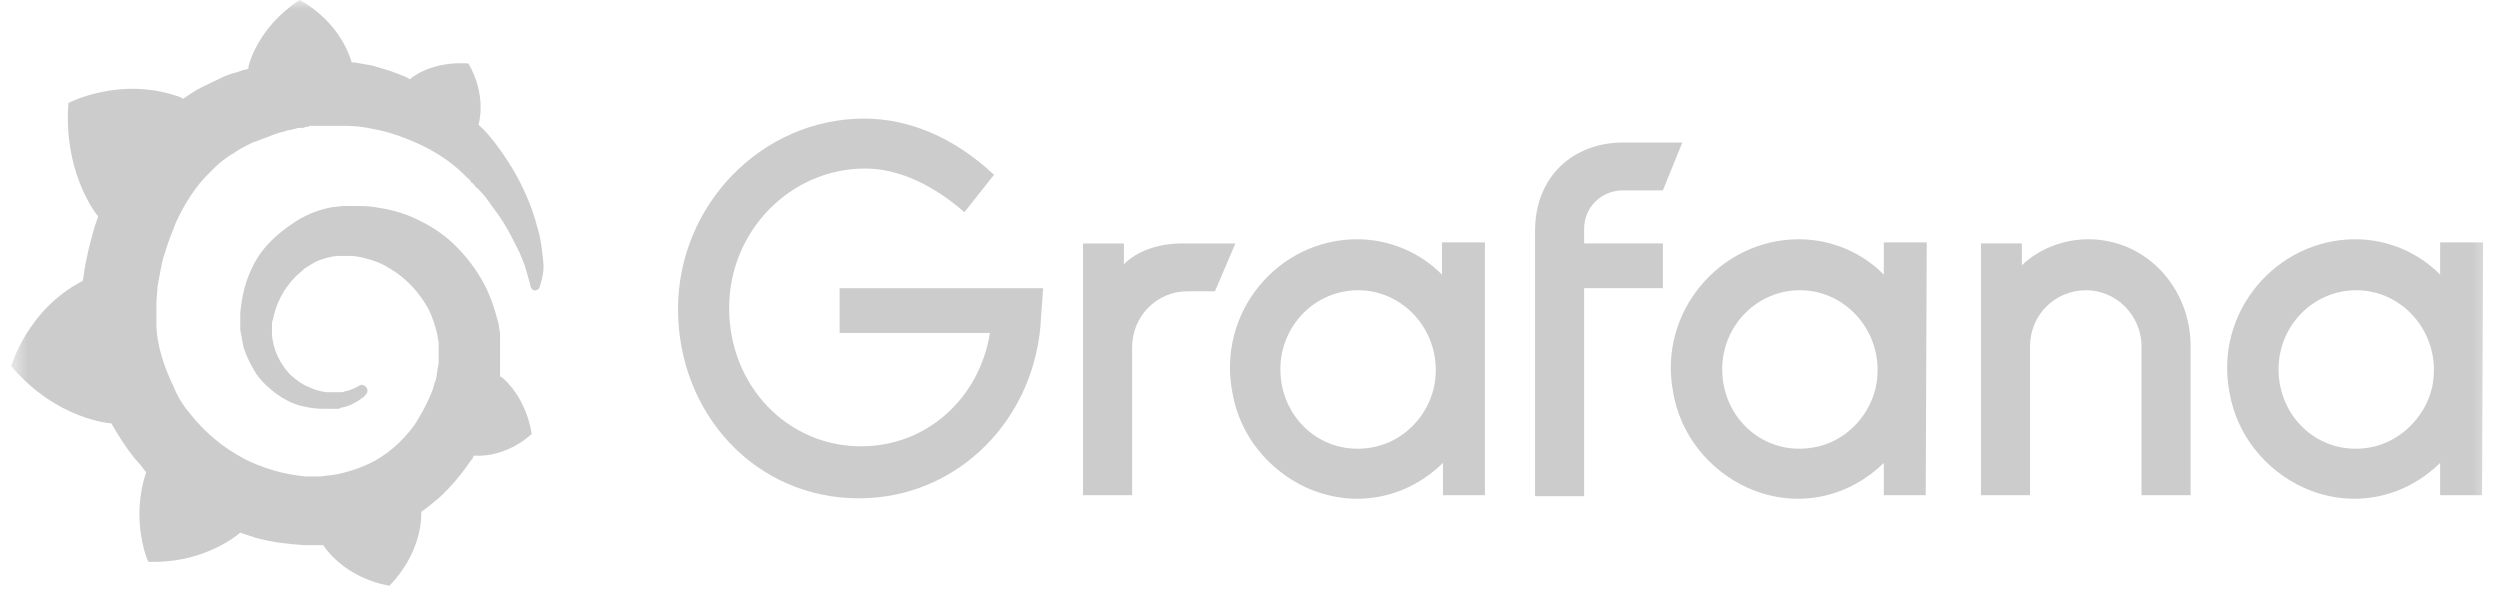 <svg width="135" height="33" viewBox="0 0 135 33" fill="none" xmlns="http://www.w3.org/2000/svg">
<g clip-path="url(#clip0_793_15065)">
<mask id="mask0_793_15065" style="mask-type:luminance" maskUnits="userSpaceOnUse" x="0" y="0" width="135" height="33">
<path d="M134.604 0H0.604V33H134.604V0Z" fill="white"/>
</mask>
<g mask="url(#mask0_793_15065)">
<path d="M29.321 13.988C29.266 13.482 29.211 12.864 28.99 12.19C28.824 11.516 28.548 10.786 28.161 9.999C27.775 9.213 27.278 8.426 26.67 7.64C26.449 7.359 26.173 7.022 25.842 6.741C26.284 4.943 25.29 3.427 25.29 3.427C23.633 3.314 22.528 3.932 22.142 4.269C22.087 4.269 22.031 4.213 21.921 4.157C21.645 4.045 21.369 3.932 21.037 3.82C20.706 3.708 20.43 3.651 20.098 3.539C19.767 3.483 19.436 3.427 19.16 3.371C19.104 3.371 19.049 3.371 18.994 3.371C18.276 1.011 16.177 0 16.177 0C13.858 1.517 13.416 3.595 13.416 3.595C13.416 3.595 13.416 3.651 13.416 3.708C13.306 3.764 13.14 3.764 13.029 3.82C12.864 3.876 12.698 3.932 12.477 3.988C12.312 4.045 12.146 4.101 11.925 4.213C11.594 4.382 11.207 4.55 10.876 4.719C10.544 4.887 10.213 5.112 9.882 5.337C9.826 5.337 9.826 5.281 9.826 5.281C6.568 4.045 3.696 5.561 3.696 5.561C3.42 9.044 4.966 11.291 5.298 11.685C5.243 11.909 5.132 12.134 5.077 12.359C4.856 13.145 4.635 13.988 4.525 14.831C4.525 14.943 4.469 15.055 4.469 15.168C1.487 16.684 0.604 19.774 0.604 19.774C3.089 22.695 6.016 22.863 6.016 22.863C6.402 23.538 6.789 24.156 7.286 24.773C7.507 24.998 7.728 25.279 7.893 25.504C7.01 28.144 8.004 30.335 8.004 30.335C10.765 30.447 12.588 29.099 12.974 28.762C13.25 28.874 13.526 28.93 13.803 29.043C14.631 29.268 15.515 29.38 16.398 29.436C16.619 29.436 16.84 29.436 17.061 29.436H17.171H17.227H17.337H17.448C18.773 31.346 21.037 31.627 21.037 31.627C22.694 29.886 22.749 28.144 22.749 27.751C22.749 27.695 22.749 27.695 22.749 27.695V27.639C23.081 27.414 23.412 27.133 23.743 26.852C24.406 26.234 24.958 25.56 25.455 24.83C25.511 24.773 25.566 24.717 25.566 24.605C27.443 24.717 28.714 23.425 28.714 23.425C28.382 21.459 27.278 20.504 27.057 20.336C27.057 20.336 27.057 20.336 27.002 20.336C27.002 20.223 27.002 20.111 27.002 19.999C27.002 19.774 27.002 19.549 27.002 19.381V19.1V19.044V18.988C27.002 18.931 27.002 18.931 27.002 18.931V18.819V18.651C27.002 18.594 27.002 18.538 27.002 18.482C27.002 18.426 27.002 18.369 27.002 18.313V18.145V17.976C26.946 17.752 26.946 17.527 26.891 17.358C26.67 16.516 26.394 15.729 25.952 14.999C25.511 14.269 25.014 13.651 24.406 13.089C23.799 12.527 23.136 12.134 22.418 11.797C21.7 11.46 20.982 11.291 20.209 11.179C19.822 11.123 19.491 11.123 19.104 11.123H18.994H18.939H18.883H18.828H18.718C18.663 11.123 18.607 11.123 18.552 11.123C18.386 11.123 18.165 11.179 18 11.179C17.282 11.291 16.564 11.572 15.956 11.966C15.349 12.359 14.797 12.808 14.355 13.314C13.913 13.819 13.582 14.437 13.361 15.055C13.14 15.673 13.029 16.291 12.974 16.909C12.974 17.078 12.974 17.19 12.974 17.358C12.974 17.415 12.974 17.415 12.974 17.471V17.583C12.974 17.639 12.974 17.752 12.974 17.808C13.029 18.089 13.085 18.426 13.14 18.707C13.306 19.268 13.582 19.774 13.858 20.223C14.189 20.673 14.576 21.01 14.962 21.291C15.349 21.572 15.791 21.796 16.233 21.909C16.674 22.021 17.061 22.077 17.503 22.077C17.558 22.077 17.613 22.077 17.668 22.077H17.724H17.779C17.834 22.077 17.889 22.077 17.889 22.077C17.889 22.077 17.889 22.077 17.945 22.077H18H18.055C18.11 22.077 18.165 22.077 18.221 22.077C18.276 22.077 18.331 22.077 18.386 22.021C18.497 22.021 18.552 21.965 18.663 21.965C18.828 21.909 18.994 21.852 19.16 21.74C19.325 21.684 19.436 21.572 19.601 21.459C19.657 21.459 19.657 21.403 19.712 21.347C19.878 21.235 19.878 21.01 19.767 20.898C19.657 20.785 19.491 20.729 19.38 20.841C19.325 20.841 19.325 20.898 19.27 20.898C19.16 20.954 19.049 21.01 18.883 21.066C18.773 21.122 18.607 21.122 18.497 21.178C18.442 21.178 18.331 21.178 18.276 21.178C18.221 21.178 18.221 21.178 18.165 21.178C18.11 21.178 18.11 21.178 18.055 21.178C18 21.178 18 21.178 17.945 21.178C17.889 21.178 17.834 21.178 17.834 21.178H17.779H17.724C17.668 21.178 17.669 21.178 17.613 21.178C17.282 21.122 17.006 21.066 16.674 20.898C16.343 20.785 16.067 20.56 15.791 20.336C15.515 20.111 15.294 19.774 15.128 19.493C14.962 19.212 14.797 18.819 14.741 18.426C14.686 18.257 14.686 18.032 14.686 17.864C14.686 17.808 14.686 17.752 14.686 17.695V17.639V17.583C14.686 17.471 14.686 17.358 14.741 17.246C14.907 16.403 15.294 15.617 15.956 14.943C16.122 14.774 16.288 14.662 16.453 14.493C16.619 14.381 16.84 14.269 17.006 14.156C17.227 14.044 17.448 13.988 17.613 13.932C17.834 13.876 18.055 13.819 18.276 13.819C18.386 13.819 18.497 13.819 18.607 13.819C18.663 13.819 18.663 13.819 18.663 13.819H18.773H18.828H18.939C19.16 13.819 19.436 13.876 19.657 13.932C20.154 14.044 20.595 14.213 21.037 14.493C21.921 14.999 22.639 15.786 23.136 16.684C23.357 17.134 23.523 17.639 23.633 18.145C23.633 18.257 23.688 18.426 23.688 18.538V18.651V18.763C23.688 18.819 23.688 18.819 23.688 18.875C23.688 18.931 23.688 18.931 23.688 18.988V19.1V19.212C23.688 19.268 23.688 19.381 23.688 19.437C23.688 19.605 23.688 19.718 23.633 19.886C23.633 19.999 23.578 20.167 23.578 20.279C23.578 20.392 23.522 20.56 23.467 20.673C23.412 20.954 23.301 21.235 23.191 21.459C22.97 21.965 22.694 22.47 22.363 22.976C21.7 23.875 20.816 24.661 19.767 25.111C19.27 25.335 18.718 25.504 18.165 25.616C17.889 25.672 17.613 25.672 17.337 25.729H17.282H17.227H17.116H17.006H16.951C16.785 25.729 16.674 25.729 16.509 25.729C15.901 25.672 15.294 25.56 14.741 25.392C14.189 25.223 13.582 24.998 13.085 24.717C12.035 24.156 11.097 23.369 10.323 22.414C9.937 21.965 9.605 21.459 9.384 20.898C9.108 20.336 8.887 19.774 8.722 19.212C8.556 18.651 8.446 18.032 8.446 17.471V17.358V17.302V17.19V16.853V16.797V16.684V16.628C8.446 16.572 8.446 16.459 8.446 16.403C8.446 16.122 8.501 15.786 8.501 15.505C8.556 15.224 8.611 14.887 8.667 14.606C8.722 14.325 8.777 13.988 8.887 13.707C9.053 13.145 9.274 12.583 9.495 12.022C9.992 10.954 10.6 9.999 11.373 9.269C11.538 9.101 11.759 8.876 11.98 8.707C12.201 8.539 12.422 8.37 12.643 8.258C12.864 8.089 13.085 7.977 13.306 7.865C13.416 7.808 13.527 7.752 13.637 7.696C13.692 7.696 13.747 7.64 13.803 7.64C13.858 7.64 13.913 7.584 13.968 7.584C14.189 7.471 14.465 7.415 14.686 7.303C14.741 7.303 14.797 7.247 14.852 7.247C14.907 7.247 14.962 7.191 15.018 7.191C15.128 7.134 15.294 7.134 15.404 7.078C15.459 7.078 15.515 7.022 15.625 7.022C15.68 7.022 15.736 7.022 15.846 6.966C15.901 6.966 15.956 6.966 16.067 6.91H16.177H16.288C16.343 6.91 16.398 6.91 16.509 6.853C16.564 6.853 16.674 6.853 16.73 6.797C16.785 6.797 16.895 6.797 16.951 6.797C17.006 6.797 17.061 6.797 17.116 6.797H17.227H17.282H17.337C17.392 6.797 17.503 6.797 17.558 6.797H17.668H17.724C17.779 6.797 17.834 6.797 17.889 6.797C18.165 6.797 18.386 6.797 18.663 6.797C19.16 6.797 19.657 6.853 20.154 6.966C21.092 7.134 21.976 7.471 22.805 7.865C23.633 8.258 24.351 8.763 24.958 9.325C25.014 9.381 25.014 9.381 25.069 9.438C25.124 9.494 25.124 9.494 25.179 9.55C25.234 9.606 25.345 9.662 25.4 9.775C25.455 9.887 25.566 9.887 25.621 9.999C25.676 10.112 25.787 10.168 25.842 10.224C26.118 10.505 26.339 10.786 26.56 11.123C27.002 11.685 27.388 12.303 27.664 12.864C27.664 12.921 27.72 12.921 27.72 12.977C27.72 13.033 27.775 13.033 27.775 13.089C27.83 13.145 27.83 13.201 27.885 13.314C27.941 13.37 27.941 13.426 27.996 13.538C28.051 13.595 28.051 13.651 28.106 13.763C28.217 14.044 28.327 14.269 28.382 14.493C28.493 14.887 28.603 15.224 28.659 15.505C28.714 15.617 28.824 15.729 28.934 15.673C29.045 15.673 29.155 15.561 29.155 15.448C29.376 14.774 29.376 14.381 29.321 13.988Z" fill="#CCCCCC"/>
<path d="M56.219 17.078C55.998 22.583 51.745 26.909 46.388 26.909C40.755 26.909 36.613 22.302 36.613 16.684C36.613 11.067 41.142 6.404 46.664 6.404C49.15 6.404 51.58 7.472 53.678 9.438L52.077 11.46C50.475 10.056 48.597 9.101 46.72 9.101C42.688 9.101 39.374 12.471 39.374 16.628C39.374 20.841 42.523 24.1 46.499 24.1C50.089 24.1 52.905 21.459 53.457 17.977H45.339V15.561H56.329L56.219 17.078Z" fill="#CCCCCC"/>
<path d="M65.608 15.73H64.117C62.46 15.73 61.134 17.078 61.134 18.763V26.74H58.483V13.146H60.692V14.269C61.41 13.539 62.57 13.146 63.84 13.146H66.712L65.608 15.73Z" fill="#CCCCCC"/>
<path d="M80.186 26.739H77.921V24.998C76.154 26.739 73.393 27.582 70.576 26.346C68.478 25.391 66.931 23.481 66.545 21.178C65.716 16.852 69.03 12.92 73.282 12.92C75.049 12.92 76.706 13.65 77.866 14.83V13.088H80.186V26.739ZM77.424 20.953C78.032 18.201 75.988 15.673 73.338 15.673C71.018 15.673 69.14 17.583 69.14 19.942C69.14 22.582 71.405 24.661 74.111 24.155C75.712 23.874 77.038 22.582 77.424 20.953Z" fill="#CCCCCC"/>
<path d="M85.543 12.358V13.145H89.796V15.56H85.543V26.796H82.893V12.471C82.893 9.493 84.991 7.696 87.642 7.696H90.845L89.796 10.28H87.642C86.482 10.28 85.543 11.179 85.543 12.358Z" fill="#CCCCCC"/>
<path d="M103.989 26.739H101.725V24.998C99.958 26.739 97.197 27.582 94.38 26.346C92.281 25.391 90.735 23.481 90.349 21.178C89.52 16.852 92.889 12.92 97.141 12.92C98.909 12.92 100.565 13.65 101.725 14.83V13.088H104.044L103.989 26.739ZM101.283 20.953C101.89 18.201 99.848 15.673 97.197 15.673C94.877 15.673 92.999 17.583 92.999 19.942C92.999 22.582 95.264 24.661 97.97 24.155C99.571 23.874 100.896 22.582 101.283 20.953Z" fill="#CCCCCC"/>
<path d="M118.293 18.706V26.739H115.642V18.706C115.642 17.021 114.261 15.673 112.66 15.673C110.948 15.673 109.622 17.021 109.622 18.706V26.739H106.972V13.145H109.181V14.324C110.12 13.425 111.445 12.92 112.77 12.92C115.863 12.92 118.293 15.504 118.293 18.706Z" fill="#CCCCCC"/>
<path d="M134.031 26.739H131.767V24.998C130 26.739 127.238 27.582 124.422 26.346C122.323 25.391 120.777 23.481 120.39 21.178C119.562 16.852 122.931 12.92 127.183 12.92C128.95 12.92 130.607 13.65 131.767 14.83V13.088H134.086L134.031 26.739ZM131.325 20.953C131.933 18.201 129.889 15.673 127.238 15.673C124.919 15.673 123.041 17.583 123.041 19.942C123.041 22.582 125.305 24.661 128.011 24.155C129.558 23.874 130.938 22.582 131.325 20.953Z" fill="#CCCCCC"/>
</g>
</g>
<defs>
<clipPath id="clip0_793_15065">
<rect width="135" height="33" fill="white"/>
</clipPath>
</defs>
</svg>
